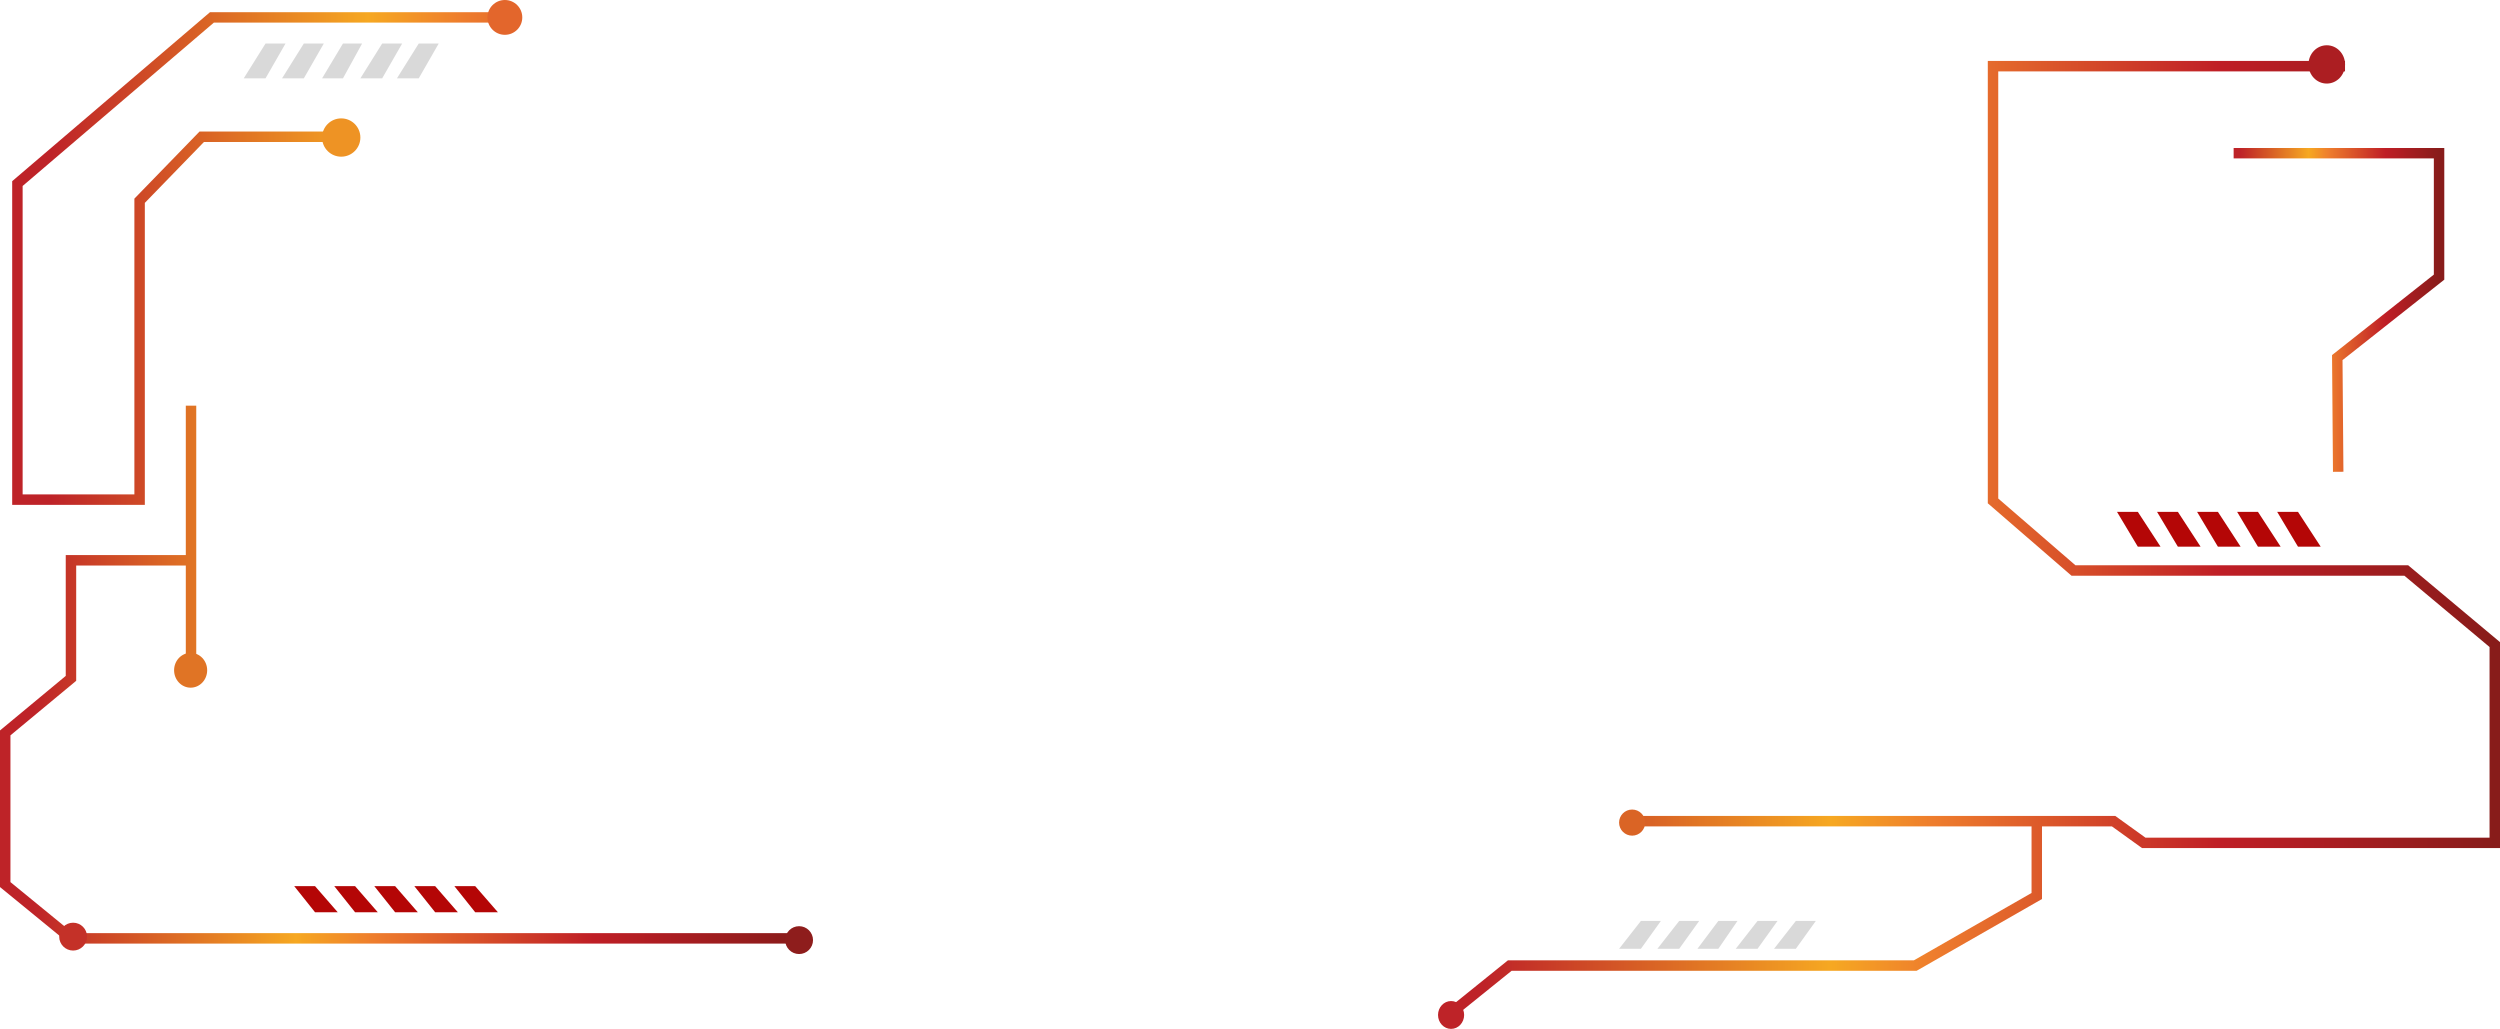 <?xml version="1.0" encoding="UTF-8"?> <svg xmlns="http://www.w3.org/2000/svg" width="1436" height="591" viewBox="0 0 1436 591" fill="none"><path d="M290 10H121.721L10 105.442V287H80.191V115.315L115.872 78.564H194.837" stroke="url(#paint0_linear_557_29)" stroke-width="6"></path><path d="M109.725 233V321.839M109.725 386.215V321.839M109.725 321.839H40.764V389.648L3 420.978V508.1L40.764 539H460" stroke="url(#paint1_linear_557_29)" stroke-width="6"></path><path d="M1283 88H1401V159.187L1342.53 205.403L1343.06 271" stroke="url(#paint2_linear_557_29)" stroke-width="6"></path><path d="M832 583L867.189 554.633H1100.1L1169.92 514.66V471.679H938.683H1214.05L1231.36 484.144H1433V370.244L1382.17 327.692H1191L1144.79 287.72V38H1346.98" stroke="url(#paint3_linear_557_29)" stroke-width="6"></path><circle cx="290" cy="10" r="10" fill="#E3662C"></circle><circle cx="196" cy="79" r="11" fill="#EE9324"></circle><ellipse cx="109.5" cy="385" rx="9.5" ry="10" fill="#E07425"></ellipse><circle cx="42" cy="538" r="8" fill="#C43128"></circle><circle cx="459" cy="540" r="8" fill="#8E1D1C"></circle><ellipse cx="833.5" cy="583" rx="7.5" ry="8" fill="#BE2328"></ellipse><circle cx="937.5" cy="472.5" r="7.5" fill="#DA6425"></circle><ellipse cx="1336.5" cy="37" rx="10.5" ry="11" fill="#AC1E22"></ellipse><path d="M1216 294H1227.96L1241 314H1227.96L1216 294Z" fill="#B40606"></path><path d="M1239 294H1250.96L1264 314H1250.96L1239 294Z" fill="#B40606"></path><path d="M1262 294H1273.96L1287 314H1273.96L1262 294Z" fill="#B40606"></path><path d="M1285 294H1296.96L1310 314H1296.96L1285 294Z" fill="#B40606"></path><path d="M1308 294H1319.96L1333 314H1319.96L1308 294Z" fill="#B40606"></path><path d="M169 509H180.957L194 524H180.957L169 509Z" fill="#B40606"></path><path d="M192 509H203.957L217 524H203.957L192 509Z" fill="#B40606"></path><path d="M215 509H226.957L240 524H226.957L215 509Z" fill="#B40606"></path><path d="M238 509H249.957L263 524H249.957L238 509Z" fill="#B40606"></path><path d="M261 509H272.957L286 524H272.957L261 509Z" fill="#B40606"></path><path d="M1043 529H1031.52L1019 545H1031.52L1043 529Z" fill="#D9D9D9"></path><path d="M1021 529H1009.52L997 545H1009.52L1021 529Z" fill="#D9D9D9"></path><path d="M998 529H987L975 545H987L998 529Z" fill="#D9D9D9"></path><path d="M976 529H964.522L952 545H964.522L976 529Z" fill="#D9D9D9"></path><path d="M954 529H942.522L930 545H942.522L954 529Z" fill="#D9D9D9"></path><path d="M252 25H240.522L228 45H240.522L252 25Z" fill="#D9D9D9"></path><path d="M231 25H219.522L207 45H219.522L231 25Z" fill="#D9D9D9"></path><path d="M208 25H197L185 45H197L208 25Z" fill="#D9D9D9"></path><path d="M186 25H174.522L162 45H174.522L186 25Z" fill="#D9D9D9"></path><path d="M164 25H152.522L140 45H152.522L164 25Z" fill="#D9D9D9"></path><defs><linearGradient id="paint0_linear_557_29" x1="28.953" y1="148.5" x2="561" y2="148.5" gradientUnits="userSpaceOnUse"><stop stop-color="#BE2328"></stop><stop offset="0.343" stop-color="#F6A822"></stop><stop offset="0.444" stop-color="#EE7D2D"></stop><stop offset="0.73" stop-color="#BF1E26"></stop><stop offset="1" stop-color="#881C1A"></stop></linearGradient><linearGradient id="paint1_linear_557_29" x1="18.72" y1="386" x2="460" y2="386" gradientUnits="userSpaceOnUse"><stop stop-color="#BE2328"></stop><stop offset="0.343" stop-color="#F6A822"></stop><stop offset="0.444" stop-color="#EE7D2D"></stop><stop offset="0.73" stop-color="#BF1E26"></stop><stop offset="1" stop-color="#881C1A"></stop></linearGradient><linearGradient id="paint2_linear_557_29" x1="1287.06" y1="179.5" x2="1401" y2="179.5" gradientUnits="userSpaceOnUse"><stop stop-color="#BE2328"></stop><stop offset="0.343" stop-color="#F6A822"></stop><stop offset="0.444" stop-color="#EE7D2D"></stop><stop offset="0.73" stop-color="#BF1E26"></stop><stop offset="1" stop-color="#881C1A"></stop></linearGradient><linearGradient id="paint3_linear_557_29" x1="852.673" y1="310.499" x2="1433" y2="310.499" gradientUnits="userSpaceOnUse"><stop stop-color="#BE2328"></stop><stop offset="0.343" stop-color="#F6A822"></stop><stop offset="0.444" stop-color="#EE7D2D"></stop><stop offset="0.73" stop-color="#BF1E26"></stop><stop offset="1" stop-color="#881C1A"></stop></linearGradient></defs></svg> 